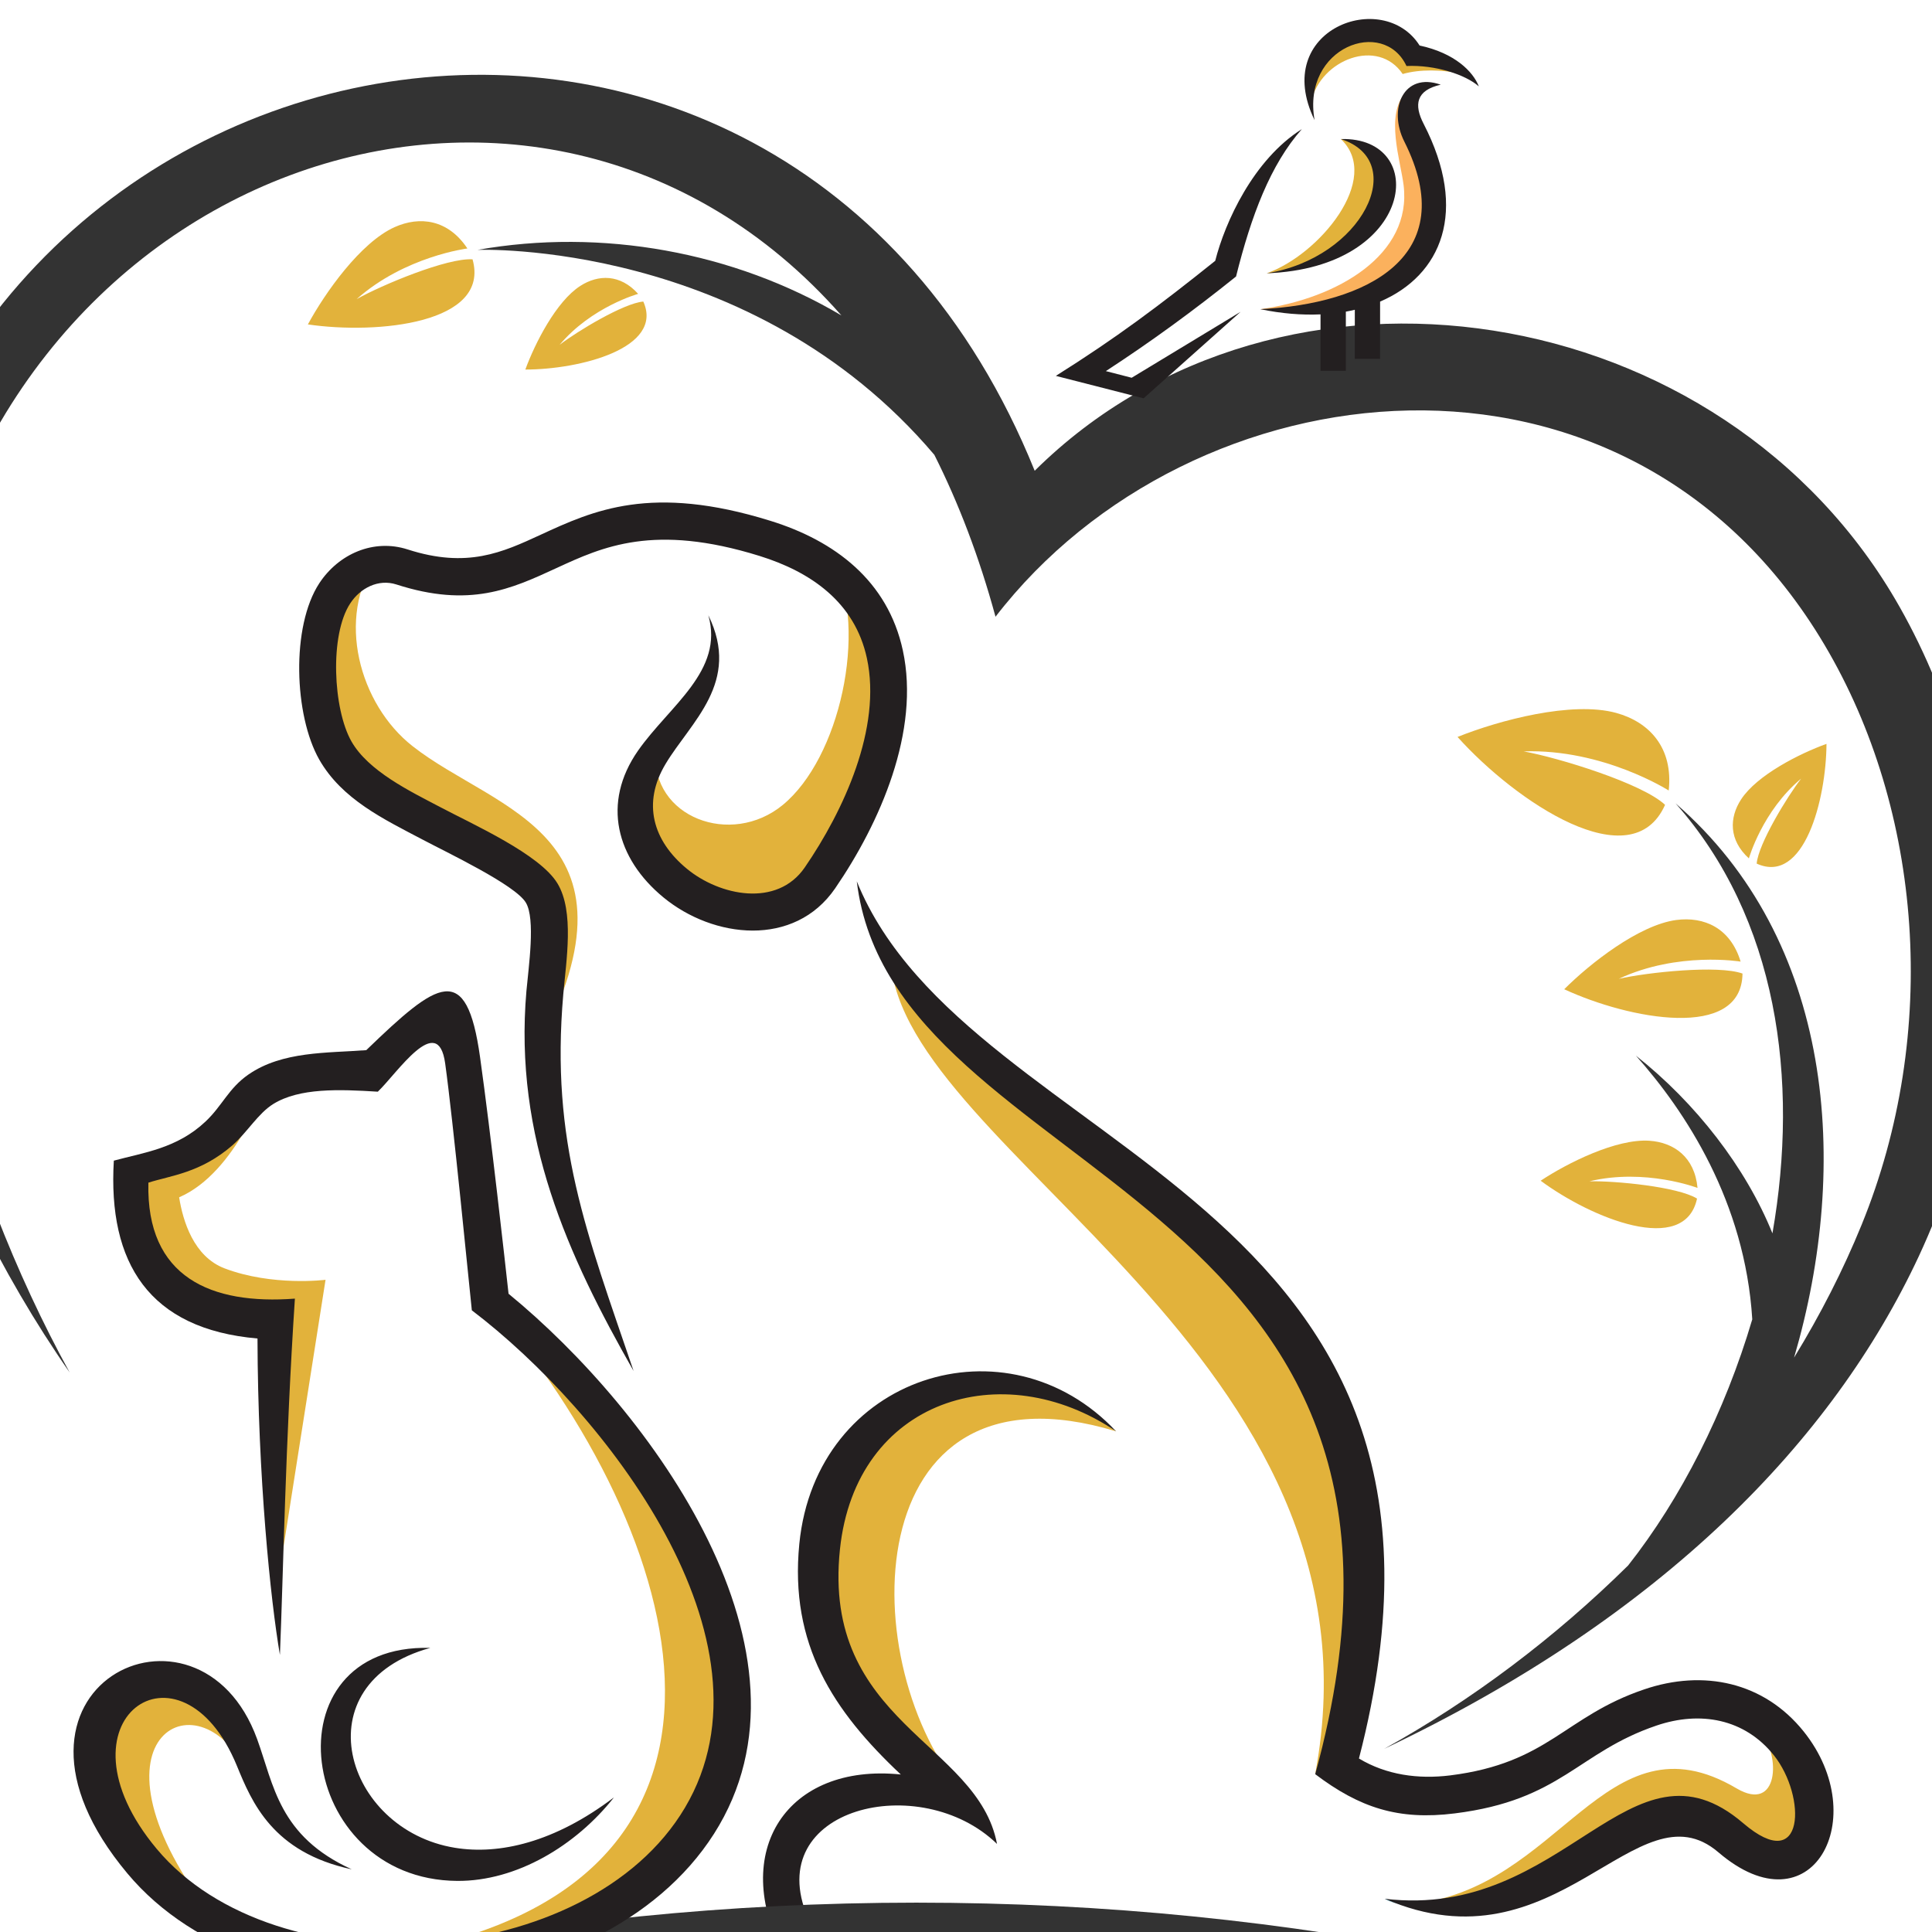 <?xml version="1.0" encoding="utf-8"?>
<!-- Generator: Adobe Illustrator 16.0.0, SVG Export Plug-In . SVG Version: 6.00 Build 0)  -->
<!DOCTYPE svg PUBLIC "-//W3C//DTD SVG 1.1//EN" "http://www.w3.org/Graphics/SVG/1.1/DTD/svg11.dtd">
<svg version="1.1" id="Calque_1" xmlns="http://www.w3.org/2000/svg" xmlns:xlink="http://www.w3.org/1999/xlink" x="0px" y="0px"
	 width="36px" height="36px" viewBox="0 0 36 36" enable-background="new 0 0 36 36" xml:space="preserve">
<g>
	<path fill-rule="evenodd" clip-rule="evenodd" fill="#E2B23B" d="M16.596,17.888c0.219,3.595,9.387,7.358,7.91,15.171
		c2.018-4.659,0.2-7.979-2.39-10.417C20.329,20.959,18.201,20.089,16.596,17.888L16.596,17.888z M7.017,36.448
		c7.606-1.101,5.966-7.544,2.249-11.996c0,0,4.508,3.926,4.455,7.196C13.667,34.916,10.726,36.958,7.017,36.448L7.017,36.448z"/>
	<path fill-rule="evenodd" clip-rule="evenodd" fill="#ADE0EF" d="M25.803,35.381c0,0,0.133,0.119,0.472,0.098
		C26.123,35.456,25.966,35.423,25.803,35.381z"/>
	<path fill-rule="evenodd" clip-rule="evenodd" fill="#E2B23B" d="M20.797,26.671c-4.872-1.48-4.906,4.416-2.814,6.771
		C12.227,29.979,16.426,23.441,20.797,26.671L20.797,26.671z M15.543,10.465c0.626,1.301,0.105,3.66-0.957,4.534
		c-0.962,0.791-2.456,0.233-2.372-0.998c-1.623,1.443,1.154,3.678,2.622,2.743C16.457,15.712,17.109,12.266,15.543,10.465
		L15.543,10.465z M4.961,20.2c0,0-0.551,1.648-1.623,2.11c0.07,0.442,0.271,1.105,0.846,1.324c0.893,0.339,1.882,0.213,1.882,0.213
		l-0.908,5.773l-0.19-4.855c0,0-1.608-0.514-1.853-0.704c-0.246-0.189-0.598-1.038-0.598-1.038L2.334,21.84
		C2.334,21.84,4.143,21.755,4.961,20.2L4.961,20.2z"/>
	<path fill-rule="evenodd" clip-rule="evenodd" fill="#E2B23B" d="M26.274,35.479c2.805-0.24,3.623-3.61,6.085-2.155
		c0.789,0.465,0.82-0.623,0.45-1.04c1.27,0.272,1.09,3.201-0.219,2.209C30.228,32.697,29.446,35.983,26.274,35.479z M4.628,33.102
		c-0.832-1.968-3.237-0.797-0.748,2.503C-0.797,33.102,3.587,28.648,4.628,33.102z M9.911,19.721
		c2.315-4.178-0.66-4.586-2.224-5.818c-0.995-0.781-1.43-2.398-0.672-3.484c0,0-0.846,0.296-1.03,1.856
		c-0.183,1.561,1.018,2.52,1.938,3.053C8.845,15.86,10.743,16.36,9.911,19.721z"/>
	<path fill="#231F20" d="M15.965,16.422c0.674,5.643,11.561,5.67,8.542,16.637c0.827,0.625,1.548,0.863,2.6,0.731
		c1.99-0.248,2.288-1.138,3.76-1.637c0.811-0.275,1.638-0.132,2.188,0.556c0.607,0.761,0.584,2.253-0.572,1.264
		c-2.109-1.808-3.308,1.81-6.68,1.408c3.219,1.396,4.696-2.168,6.217-0.866c1.74,1.489,2.88-0.636,1.591-2.249
		c-0.743-0.928-1.871-1.162-2.973-0.787c-1.492,0.505-1.776,1.372-3.617,1.603c-0.593,0.073-1.187-0.007-1.699-0.315
		C28.07,22.18,18.058,21.587,15.965,16.422L15.965,16.422z M18.578,34.359c-0.36-1.9-3.266-2.252-2.927-5.488
		c0.292-2.794,3.026-3.638,5.146-2.2c-2.024-2.159-5.594-1.049-5.903,2.098c-0.184,1.874,0.631,3.112,1.891,4.296
		c-2.112-0.217-3.208,1.424-2.171,3.38h5.445v-0.715h-5.007C14.182,33.68,17.152,32.976,18.578,34.359z M13.199,11.465
		c0.295,1.036-0.722,1.683-1.31,2.522c-0.682,0.977-0.403,2.012,0.471,2.733c0.932,0.769,2.442,0.94,3.202-0.167
		c0.837-1.221,1.587-2.929,1.261-4.434c-0.28-1.296-1.265-2.042-2.47-2.415c-2.218-0.689-3.298-0.192-4.278,0.26
		c-0.715,0.33-1.37,0.632-2.479,0.274c-0.636-0.205-1.286,0.084-1.645,0.628c-0.531,0.807-0.47,2.466-0.002,3.288
		c0.422,0.74,1.202,1.11,1.924,1.49c0.456,0.242,1.724,0.842,1.925,1.174c0.184,0.304,0.051,1.202,0.011,1.649
		c-0.237,2.724,0.777,4.939,1.997,7.079c-0.879-2.582-1.55-4.263-1.31-7.02c0.055-0.629,0.208-1.542-0.108-2.064
		c-0.329-0.546-1.568-1.096-2.193-1.427c-0.551-0.29-1.331-0.665-1.647-1.221c-0.341-0.601-0.41-1.983-0.021-2.572
		c0.186-0.284,0.523-0.46,0.86-0.351c1.365,0.44,2.136,0.085,2.978-0.304c0.867-0.4,1.821-0.839,3.788-0.228
		c0.958,0.298,1.774,0.863,2,1.904c0.282,1.303-0.435,2.848-1.157,3.9c-0.517,0.753-1.587,0.529-2.197,0.025
		c-0.634-0.522-0.836-1.222-0.397-1.953C12.873,13.448,13.813,12.714,13.199,11.465L13.199,11.465z"/>
	<path fill="#333333" d="M18.55,11.492c-0.305-1.12-0.69-2.122-1.14-3.017C14,4.454,8.899,4.656,8.899,4.656
		c2.311-0.409,4.773,0.035,6.78,1.222C10.02-0.549-0.33,3.139-1.545,12.494c-0.579,4.452,0.839,9.435,2.843,13.08
		c-2.576-3.701-4.272-8.7-3.843-13.312c1.132-12.14,17.081-15.23,21.825-3.49c4.59-4.548,12.838-3.262,16.118,2.539
		c1.977,3.493,2.209,8.127,0.355,12.1c-1.596,3.418-4.754,6.704-9.961,9.176c1.636-0.905,3.182-2.071,4.546-3.417
		c0.984-1.248,1.802-2.857,2.313-4.586c-0.135-2.193-1.246-3.877-2.168-4.913c1.113,0.878,2.048,2.083,2.544,3.311
		c0.501-2.87,0.094-5.872-1.805-8.012c2.936,2.545,3.268,6.714,2.208,10.327c0.49-0.8,0.913-1.627,1.257-2.471
		c1.462-3.58,1.137-7.728-0.688-10.807C30.309,5.791,22.189,6.768,18.55,11.492L18.55,11.492z M17.076,35.453
		c7.008,0,13.571,1.403,19.207,3.849c-5.838-1.677-12.345-2.615-19.207-2.615c-6.862,0-13.368,0.938-19.207,2.615
		C3.505,36.856,10.068,35.453,17.076,35.453L17.076,35.453z"/>
	<path fill-rule="evenodd" clip-rule="evenodd" fill="#E2B23B" d="M5.737,6.045c0.32-0.591,0.981-1.526,1.614-1.812
		C7.824,4.021,8.35,4.089,8.709,4.63c0,0-1.164,0.145-2.064,0.944c0.47-0.264,1.687-0.772,2.16-0.742
		C9.142,6.026,7.039,6.236,5.737,6.045L5.737,6.045z M9.789,6.886c0.177-0.485,0.575-1.271,1.025-1.559
		c0.335-0.215,0.744-0.222,1.077,0.149c0,0-0.869,0.241-1.464,0.95c0.328-0.253,1.196-0.777,1.56-0.807
		C12.377,6.489,10.8,6.886,9.789,6.886L9.789,6.886z"/>
	<path fill-rule="evenodd" clip-rule="evenodd" fill="#E2B23B" d="M34.034,13.861c-0.495,0.178-1.296,0.58-1.592,1.036
		c-0.221,0.34-0.23,0.756,0.146,1.098c0,0,0.25-0.884,0.974-1.487c-0.259,0.333-0.797,1.215-0.829,1.584
		C33.618,16.494,34.028,14.892,34.034,13.861L34.034,13.861z M27.159,13.732c0.769-0.309,2.133-0.675,2.959-0.447
		c0.615,0.17,1.063,0.649,0.976,1.445c0,0-1.219-0.779-2.702-0.729c0.653,0.119,2.209,0.596,2.634,0.996
		C30.405,16.396,28.243,14.939,27.159,13.732L27.159,13.732z M28.708,22.001c0.498-0.33,1.408-0.786,2.025-0.745
		c0.459,0.031,0.845,0.305,0.898,0.879c0,0-0.973-0.372-2.015-0.123c0.479-0.011,1.647,0.1,2.006,0.322
		C31.389,23.412,29.648,22.697,28.708,22.001L28.708,22.001z M29.147,18.433c0.48-0.48,1.391-1.196,2.086-1.29
		c0.519-0.069,1.011,0.147,1.201,0.775c0,0-1.169-0.194-2.271,0.321c0.531-0.121,1.857-0.262,2.306-0.098
		C32.453,19.395,30.354,18.993,29.147,18.433L29.147,18.433z"/>
	<path fill="#231F20" d="M4.798,24.941c-2.021-0.176-2.79-1.406-2.677-3.314c0.559-0.152,1.177-0.227,1.709-0.729
		c0.313-0.295,0.428-0.618,0.798-0.875c0.634-0.439,1.47-0.399,2.197-0.455c1.331-1.285,1.868-1.675,2.12,0.13
		c0.202,1.438,0.47,3.854,0.531,4.409c2.666,2.185,5.968,6.703,3.829,10.062c-2.132,3.348-8.426,3.739-10.931,0.74
		c-2.912-3.483,1.331-5.492,2.417-2.504c0.311,0.854,0.405,1.811,1.763,2.427c-1.475-0.315-1.863-1.254-2.138-1.924
		c-1.044-2.548-3.507-0.863-1.496,1.543c2.221,2.657,8.041,2.273,9.843-0.767c1.849-3.117-1.513-7.402-3.971-9.268
		c-0.061-0.57-0.347-3.521-0.497-4.602c-0.135-0.973-0.895,0.185-1.255,0.528C6.31,20.296,5.58,20.271,5.094,20.57
		c-0.285,0.176-0.486,0.529-0.763,0.771c-0.594,0.516-1.152,0.563-1.566,0.696c-0.044,1.771,1.175,2.278,2.73,2.161
		c-0.176,2.665-0.217,5.148-0.279,6.639C5.041,29.819,4.805,27.522,4.798,24.941L4.798,24.941z M8.018,30.706
		c-2.412,0.664-1.603,3.391,0.46,3.725c0.824,0.134,1.853-0.098,2.963-0.94c-0.707,0.897-1.813,1.564-2.92,1.557
		C5.518,35.028,4.957,30.622,8.018,30.706L8.018,30.706z"/>
	<path fill-rule="evenodd" clip-rule="evenodd" fill="#E2B23B" d="M27.228,1.375c-0.361-0.08-0.771-0.087-1.091,0.004
		c-0.461-0.683-1.525-0.271-1.704,0.51c-0.001-0.279,0.027-0.584,0.129-0.796c0.303-0.641,1.221-0.547,1.515-0.371
		c0.293,0.177,0.359,0.327,0.359,0.327S26.735,1.06,27.228,1.375z"/>
	<path fill-rule="evenodd" clip-rule="evenodd" fill="#FBB15D" d="M26.509,1.59c-0.16,0.055-0.235,0.04-0.318,0.132
		c-0.383,0.422-0.096,1.26-0.037,1.728c0.16,1.295-1.224,2.109-2.668,2.311c1.642,0.134,3.587-0.328,3.169-2.37
		C26.495,2.618,26.051,2.053,26.509,1.59L26.509,1.59z"/>
	<path fill-rule="evenodd" clip-rule="evenodd" fill="#E2B23B" d="M24.985,2.591c0.779,0.738-0.41,2.16-1.381,2.501
		C25.654,5,26.603,2.714,24.985,2.591z"/>
	<path fill="#231F20" d="M26.528,2.309c-0.185-0.357-0.143-0.627,0.318-0.731c-0.694-0.243-0.984,0.452-0.68,1.057
		c1.082,2.149-0.708,3.029-2.682,3.126c0.391,0.082,0.77,0.113,1.122,0.097V6.91h0.472V5.807c0.056-0.01,0.112-0.021,0.167-0.035
		v0.915h0.471V5.62C26.854,5.132,27.371,3.943,26.528,2.309L26.528,2.309z M26.452,0.848c-0.677-1.072-2.78-0.304-1.957,1.39
		c-0.241-1.364,1.286-1.919,1.713-1.008c0.534-0.025,1.102,0.161,1.348,0.38C27.449,1.334,27.109,0.989,26.452,0.848L26.452,0.848z
		 M22.644,4.86c-1.037,0.831-1.849,1.44-2.97,2.144l1.635,0.418l1.808-1.612l-2.03,1.229l-0.481-0.124
		c0.842-0.548,1.642-1.133,2.426-1.763c0.283-1.133,0.64-2.084,1.226-2.746C23.356,2.974,22.827,4.138,22.644,4.86L22.644,4.86z
		 M24.985,2.591c1.285,0.413,0.401,2.216-1.381,2.501C26.378,4.992,26.642,2.545,24.985,2.591z"/>
</g>
</svg>
